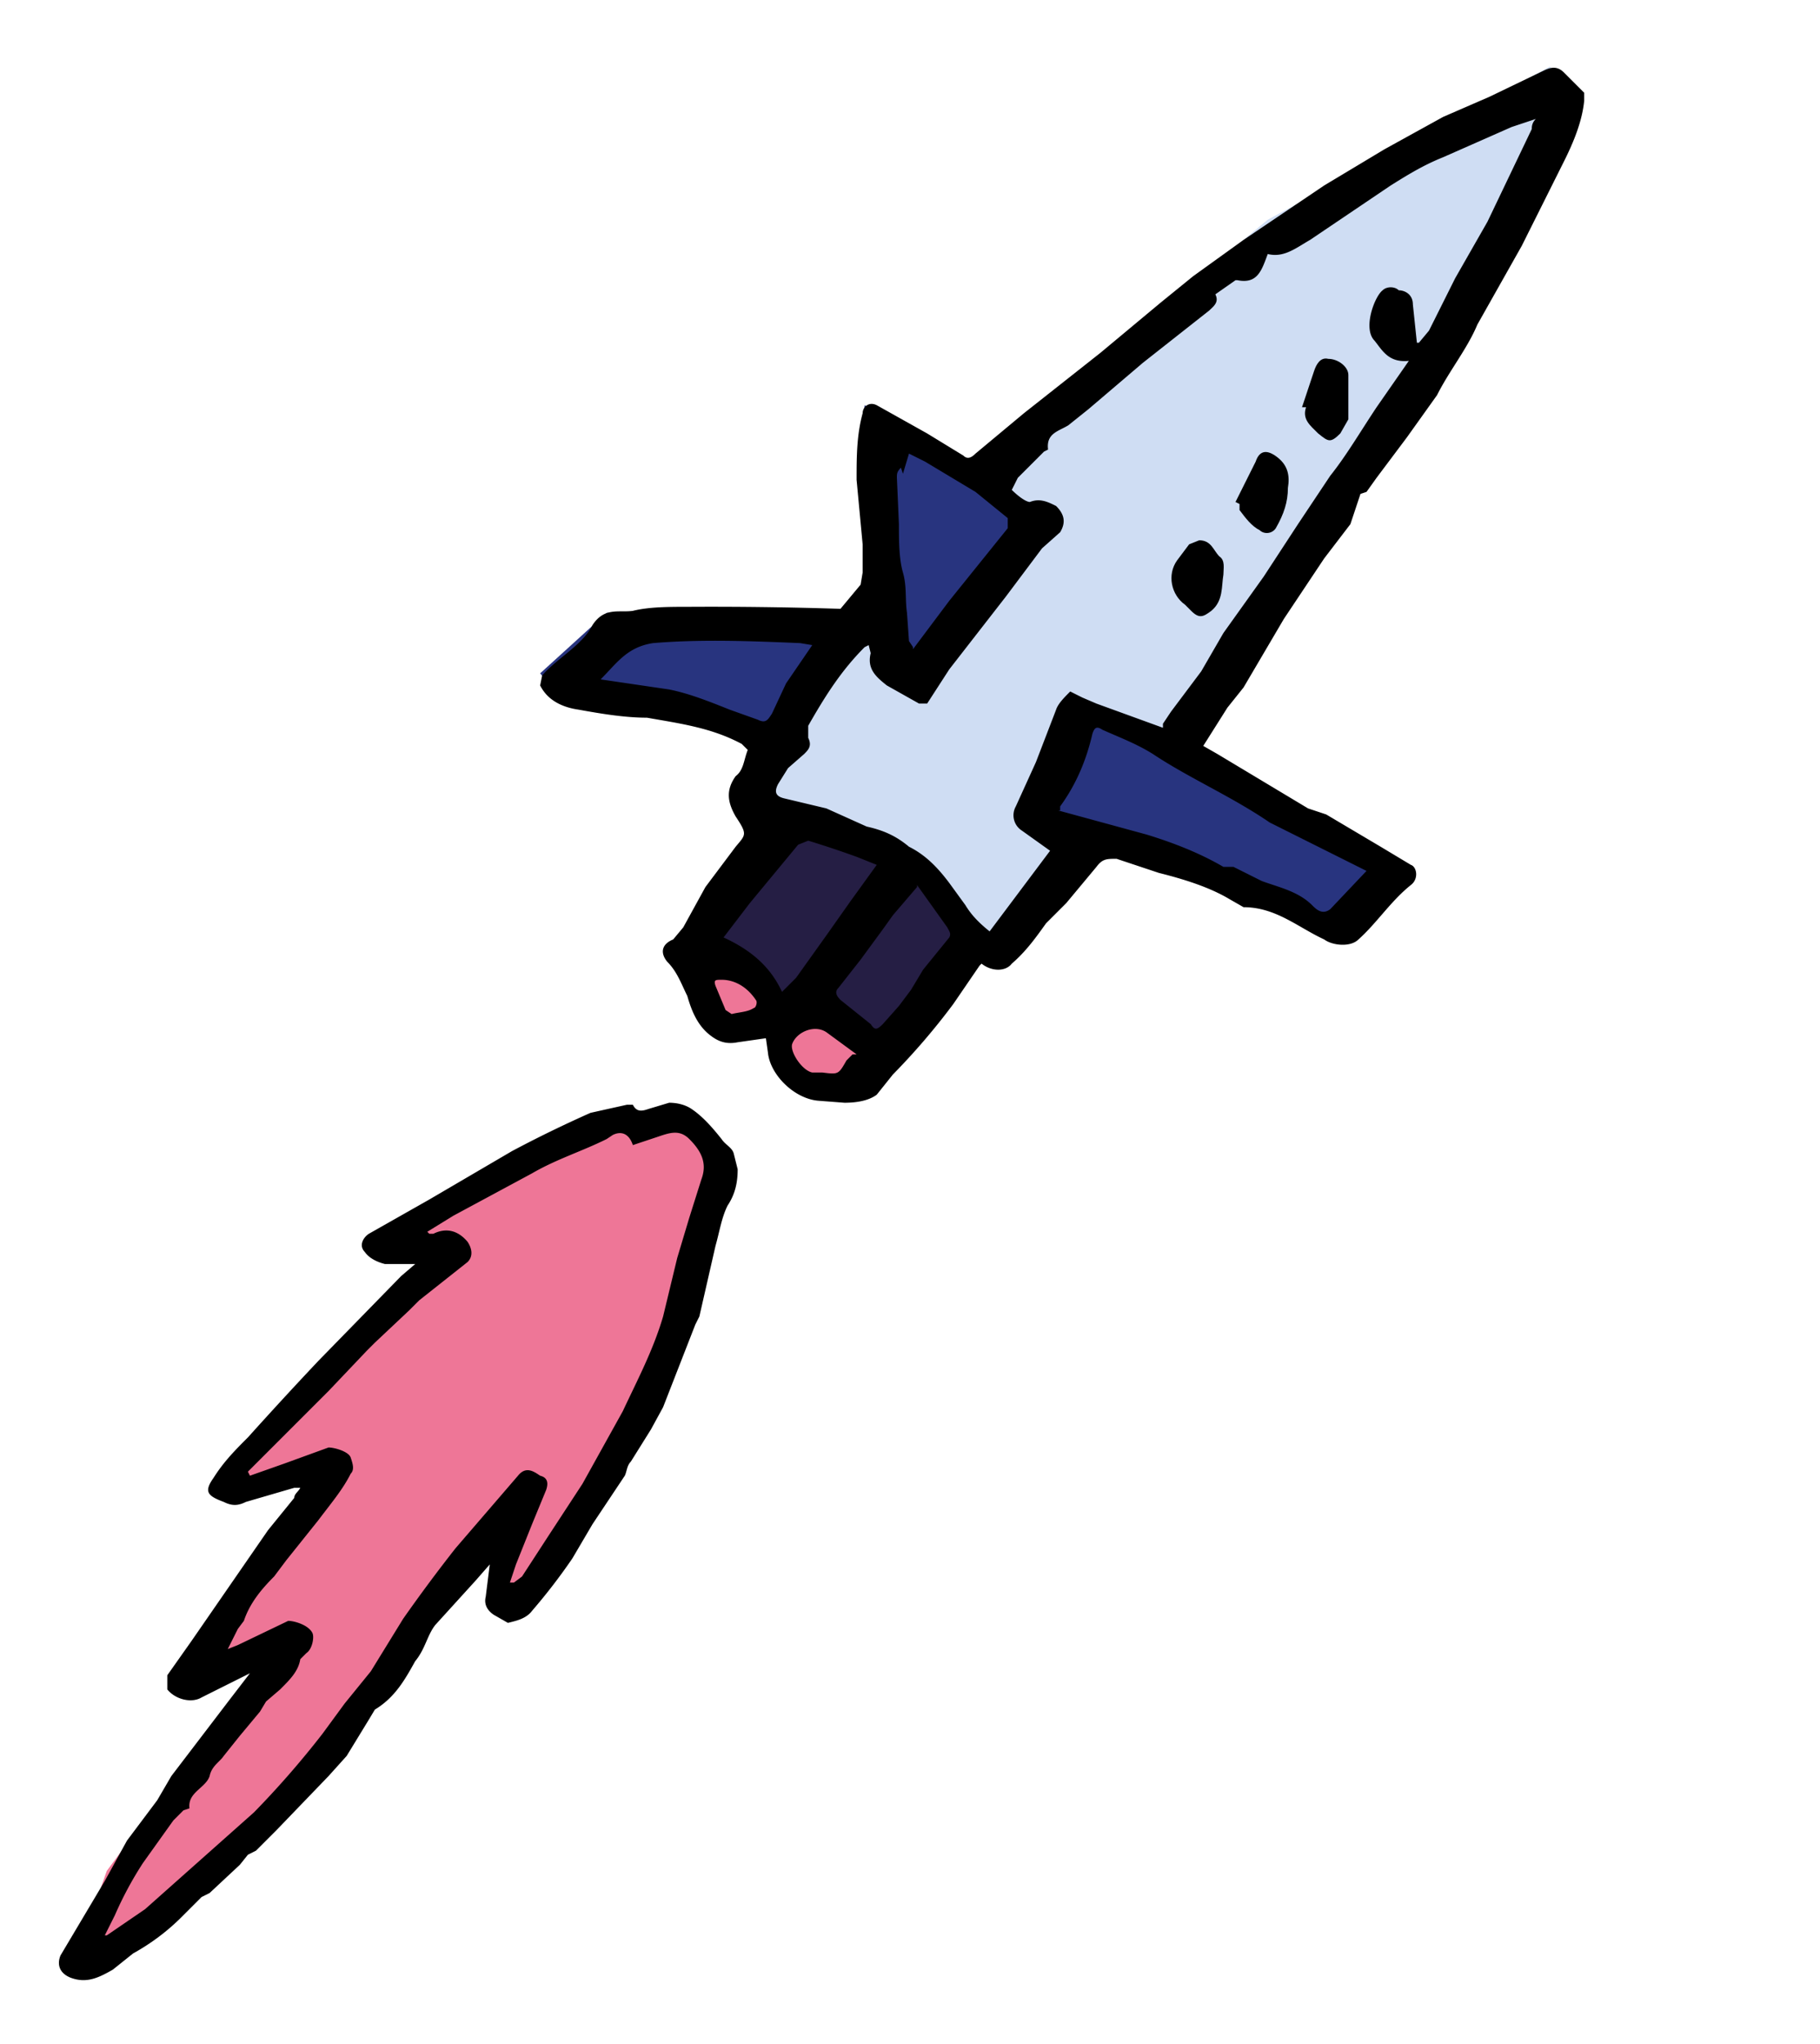 <svg xmlns="http://www.w3.org/2000/svg" viewBox="0 0 90.3 101.4"><style>.st1{fill:#28347f}.st3{fill:#ee7697}</style><g id="Calque_1"><path fill="#cfddf3" d="M48.6 47.3L45.2 43l-7.4-2.3.6-3.8 10-14 14.5-12 14-7.6 1.2 1.6-6.7 14-8.2 11.4-9.9 13.6-3.9 3.7z"/><path class="st1" d="M37.4 36.8l-4-1.3-5.6-.9-1-1.2 3.3-3 6.4-.1 5 .4zM50.7 40.3l2.3-5.8 4 1.4 12.5 7-3.1 3.7-2.5-1.3-8.4-3.3zM43.9 33.4l-1.2-11 .2-2.3 5.8 3.2 2.9 2.6-4.2 5.9-1.7 1.8z"/><path fill="#251e44" d="M33.5 46.6l4.3-6 7.4 2.3 3 3.5-5 6.3-2.3-3-2.4-.2-2.4-2.3z"/><path class="st3" d="M34.5 47.3l-.3 1.8 1 1.9 1.8-.2h1.3l.8 2.3 1.7.5 1.6-.2.2-2-1.4-1.1-2.7-.8-2-1.6zM31 55.2L19.6 61l2 1-7.5 7.8-3.5 3.5 1.5.1 3.6-.8-1.8 3.5-5 7.2 5-1.8-2.6 3.2-6 8.1-1.6 4.5L8 94.5l7.2-6.3 4.4-6.4L25 76l-.2 3.8 3.4-3.1 4.6-7.9 1.8-6.3 1.1-4-.3-1.9-2.3-1.5-.9.4z"/><path d="M48.6 47.9l-1.3 1.9a33.7 33.7 0 0 1-3 3.5l-.8 1c-.4.3-1 .4-1.6.4l-1.3-.1c-1.2-.1-2.4-1.3-2.5-2.4l-.1-.7-1.4.2c-.5.1-.9 0-1.3-.3-.7-.5-1-1.3-1.2-2-.3-.6-.5-1.2-1-1.7-.4-.5-.2-.9.3-1.1l.5-.6 1.1-2 1.5-2c.5-.6.6-.6 0-1.5-.4-.7-.5-1.3 0-2 .4-.3.4-.8.6-1.3l-.3-.3c-1.5-.8-3-1-4.7-1.3-1.1 0-2.3-.2-3.4-.4-.7-.1-1.5-.4-1.9-1.2l.1-.5c.8-.9 2-1.5 2.5-2.5.6-.9 1.3-.6 2-.7.8-.2 1.8-.2 2.7-.2a197.2 197.2 0 0 1 7.6.1l1-1.2.1-.6V27l-.3-3.2c0-1.1 0-2.2.3-3.3 0-.3.3-.6.7-.4l2.5 1.4 1.8 1.1c.2.2.4.1.6-.1l2.4-2 3.8-3 3-2.5 1.6-1.3 2.5-1.8 4-2.7 3-1.8 2.9-1.6 2.3-1 2.7-1.3c.4-.2.7-.2 1 .1l1 1V5c-.1 1-.5 2-1 3l-2.1 4.2-2.2 3.9c-.5 1.2-1.4 2.3-2 3.5l-1.5 2.1-1.5 2-.5.7-.3.1L67 26l-1.3 1.7-2 3-2 3.4-.8 1-1.2 1.9.7.4 4.5 2.7.9.3 2.7 1.6 1.5.9c.3.1.4.7 0 1-1 .8-1.7 1.9-2.6 2.7-.4.4-1.3.3-1.7 0-1.3-.6-2.4-1.6-4-1.6l-.7-.4c-1-.6-2.3-1-3.5-1.3l-2.1-.7c-.5 0-.7 0-1 .4l-1.5 1.8-1 1c-.5.7-1 1.4-1.7 2-.3.4-1 .4-1.5 0zm9.1-12l.4-.6 1.2-1.6.3-.4 1.1-1.9 2-2.8 1.7-2.6 1.6-2.4c.8-1 1.5-2.2 2.3-3.4l1.6-2.3c-1 .1-1.3-.5-1.7-1-.6-.6 0-2.2.4-2.5.2-.2.6-.2.8 0 .3 0 .7.2.7.7l.2 1.9h.1l.5-.6 1.3-2.6 1.6-2.8L76 6.4c0-.1 0-.3.2-.5l-1.2.4-3.4 1.5c-1 .4-1.8.9-2.6 1.4l-4 2.7c-.7.4-1.3.9-2.1.7-.3.8-.5 1.5-1.5 1.3h-.1l-1 .7c.2.4-.1.6-.3.8L56.7 18 54 20.3l-1 .8c-.5.3-1.1.4-1 1.2l-.2.1-1.3 1.3-.3.6c.3.3.7.6.9.6.5-.2.9 0 1.3.2.4.4.5.8.2 1.3l-.9.8-1.8 2.4-2.8 3.6-1.1 1.7h-.4L44 34c-.5-.4-1-.8-.8-1.6l-.1-.4-.2.1c-1.2 1.2-2 2.5-2.8 3.9v.6c.2.4 0 .6-.2.8l-.8.7-.5.8c-.2.4-.1.6.3.7l2.1.5 2 .9c.9.2 1.5.5 2.1 1 .8.4 1.4 1 2 1.8l.8 1.1c.3.5.7.9 1.2 1.3l3-4-1.4-1a.9.9 0 0 1-.3-1.2l1-2.2 1-2.6c.1-.3.4-.6.7-.9l.6.3.7.3 3.3 1.2zm-5.2 4.3l4.4 1.2c1.3.4 2.6.9 3.8 1.6h.5l1.4.7c.8.3 1.8.5 2.5 1.2.2.2.5.5.9.2l1.8-1.9-2.8-1.4-2-1c-1.9-1.3-4-2.2-5.8-3.4-.8-.5-1.6-.8-2.5-1.2-.3-.2-.4-.1-.5.2-.3 1.3-.8 2.5-1.6 3.6v.2zm-7.2-8l1.8-2.4 2.9-3.6v-.5l-1.6-1.3-2.5-1.5-.8-.4-.3 1-.1-.3c-.2.2-.2.3-.2.5l.1 2.3c0 .8 0 1.7.2 2.4s.1 1.3.2 2l.1 1.4.2.3zm-1.8 10.7l-1-.4a49 49 0 0 0-2.4-.8l-.5.2-2.4 2.9-1.3 1.7c1.3.6 2.3 1.4 2.9 2.7l.7-.7 1.5-2.1 1.2-1.7 1.3-1.8zM40.3 32l-.6-.1c-2.4-.1-4.9-.2-7.3 0-1.3.2-1.8 1-2.6 1.8l3.4.5c1 .2 2 .6 3 1l1.4.5c.4.2.5 0 .7-.3l.7-1.5 1.3-1.9zm5.2 12l-1.2 1.4-.5.7-1.1 1.5-1.1 1.4c-.2.2-.1.4.1.6l1.5 1.2c.2.3.3.3.6 0l.8-.9.6-.8.6-1 1.3-1.6c.1-.2 0-.3-.1-.5l-1-1.4-.5-.7zm-3 8.3L41 51.2c-.6-.4-1.5 0-1.7.6-.1.4.5 1.3 1 1.4h.5c.8.1.8.1 1.2-.6l.3-.3zm-6.2-2c.4-.1.8-.1 1.1-.3.1 0 .2-.3.1-.4-.4-.6-1-1-1.7-1-.3 0-.4 0-.3.3l.5 1.2.3.2zM15 73.8h-.4l-2.4.7c-.4.2-.7.2-1.1 0-.8-.3-1-.5-.5-1.2.5-.8 1.1-1.4 1.7-2a209 209 0 0 1 3.5-3.8l4.1-4.2.7-.6h-1.5c-.4-.1-.8-.3-1-.6-.3-.3-.1-.7.2-.9l3-1.7 4.1-2.4a61 61 0 0 1 3.9-1.9l1.8-.4h.3c.2.4.5.3.8.2l1-.3c.4 0 .8.1 1.1.3.6.4 1.1 1 1.5 1.5.2.3.5.4.6.7l.2.8c0 .6-.1 1.2-.5 1.8-.3.6-.4 1.3-.6 2l-.8 3.5-.2.4-1.6 4.1-.6 1.1-1 1.6c-.2.2-.2.5-.3.7l-1.6 2.4-1 1.7a29 29 0 0 1-2 2.6c-.3.4-.8.5-1.2.6l-.7-.4c-.3-.2-.5-.5-.4-.9l.2-1.6-.7.8-2 2.2c-.4.5-.5 1.2-1 1.8-.5.9-1 1.8-2 2.4l-.3.5-1.1 1.8-.9 1-2.6 2.7-1 1-.4.2-.4.5-1.5 1.4-.4.2-1 1c-.7.7-1.5 1.3-2.4 1.8l-1 .8c-.7.4-1.3.7-2.1.4-.5-.2-.7-.6-.5-1.1l2.2-3.7 1.1-2 1.5-2 .7-1.2 2.9-3.8 1-1.3-1.2.6-1.2.6c-.5.3-1.3.1-1.7-.4v-.7l1.2-1.7 3.8-5.5 1.3-1.6c0-.2.2-.3.3-.5zm10.4 4.7h.1l.4-.3 1.3-2 1.7-2.6 2-3.6c.7-1.5 1.5-3 2-4.7l.7-2.9.6-2 .6-1.9c.3-.8 0-1.4-.6-2-.5-.5-1-.3-1.6-.1l-1.2.4c-.2-.6-.6-.7-1-.5l-.3.2c-1.2.6-2.5 1-3.7 1.7l-3.9 2.1-1.3.8.1.1h.2c.6-.3 1.2-.2 1.7.4.2.3.3.7 0 1l-2.4 1.9-.5.5-1.7 1.6-.4.4-1.9 2-1.7 1.7-2.3 2.3.1.2 1.7-.6 2.2-.8c.3 0 1 .2 1.1.5.1.3.2.6 0 .8-.4.8-1 1.5-1.6 2.3l-1.6 2-.6.8c-.6.6-1.2 1.3-1.5 2.2l-.3.4-.5 1 .5-.2 2.5-1.2c.3 0 1 .2 1.2.6.1.2 0 .8-.3 1l-.3.3c-.1.6-.5 1-1 1.5l-.7.6-.3.5-1 1.2-.8 1c-.2.3-.6.5-.7 1-.2.6-1.1.8-1 1.6l-.3.1-.5.5-1.5 2.1A17.7 17.7 0 0 0 5.7 95l-.5 1h.1l1.9-1.3 2.7-2.4 2.7-2.4A45.3 45.3 0 0 0 16 86l1.1-1.5 1.3-1.6 1.6-2.6a80 80 0 0 1 2.6-3.5l3.1-3.6c.4-.5.8-.2 1.1 0 .4.1.4.4.3.7l-.7 1.7-.8 2-.3.9z"/><path d="M64.6 20.2l.6-1.8c.1-.3.3-.7.7-.6.5 0 1 .4 1 .8v2.2l-.4.7c-.5.5-.6.4-1.1 0-.4-.4-.8-.7-.6-1.3h-.2zM61.3 24.9l1-2c.2-.6.6-.6 1.1-.2.5.4.6.9.5 1.5 0 .7-.2 1.3-.6 2-.2.3-.6.3-.8.1-.4-.2-.7-.6-1-1V25l-.2-.1zM59.5 26.8c.6 0 .7.5 1 .8.3.2.2.6.2.9-.1.6 0 1.3-.6 1.8-.4.3-.6.4-1 0l-.3-.3c-.7-.5-.9-1.5-.4-2.2l.6-.8.5-.2z"/></g></svg>